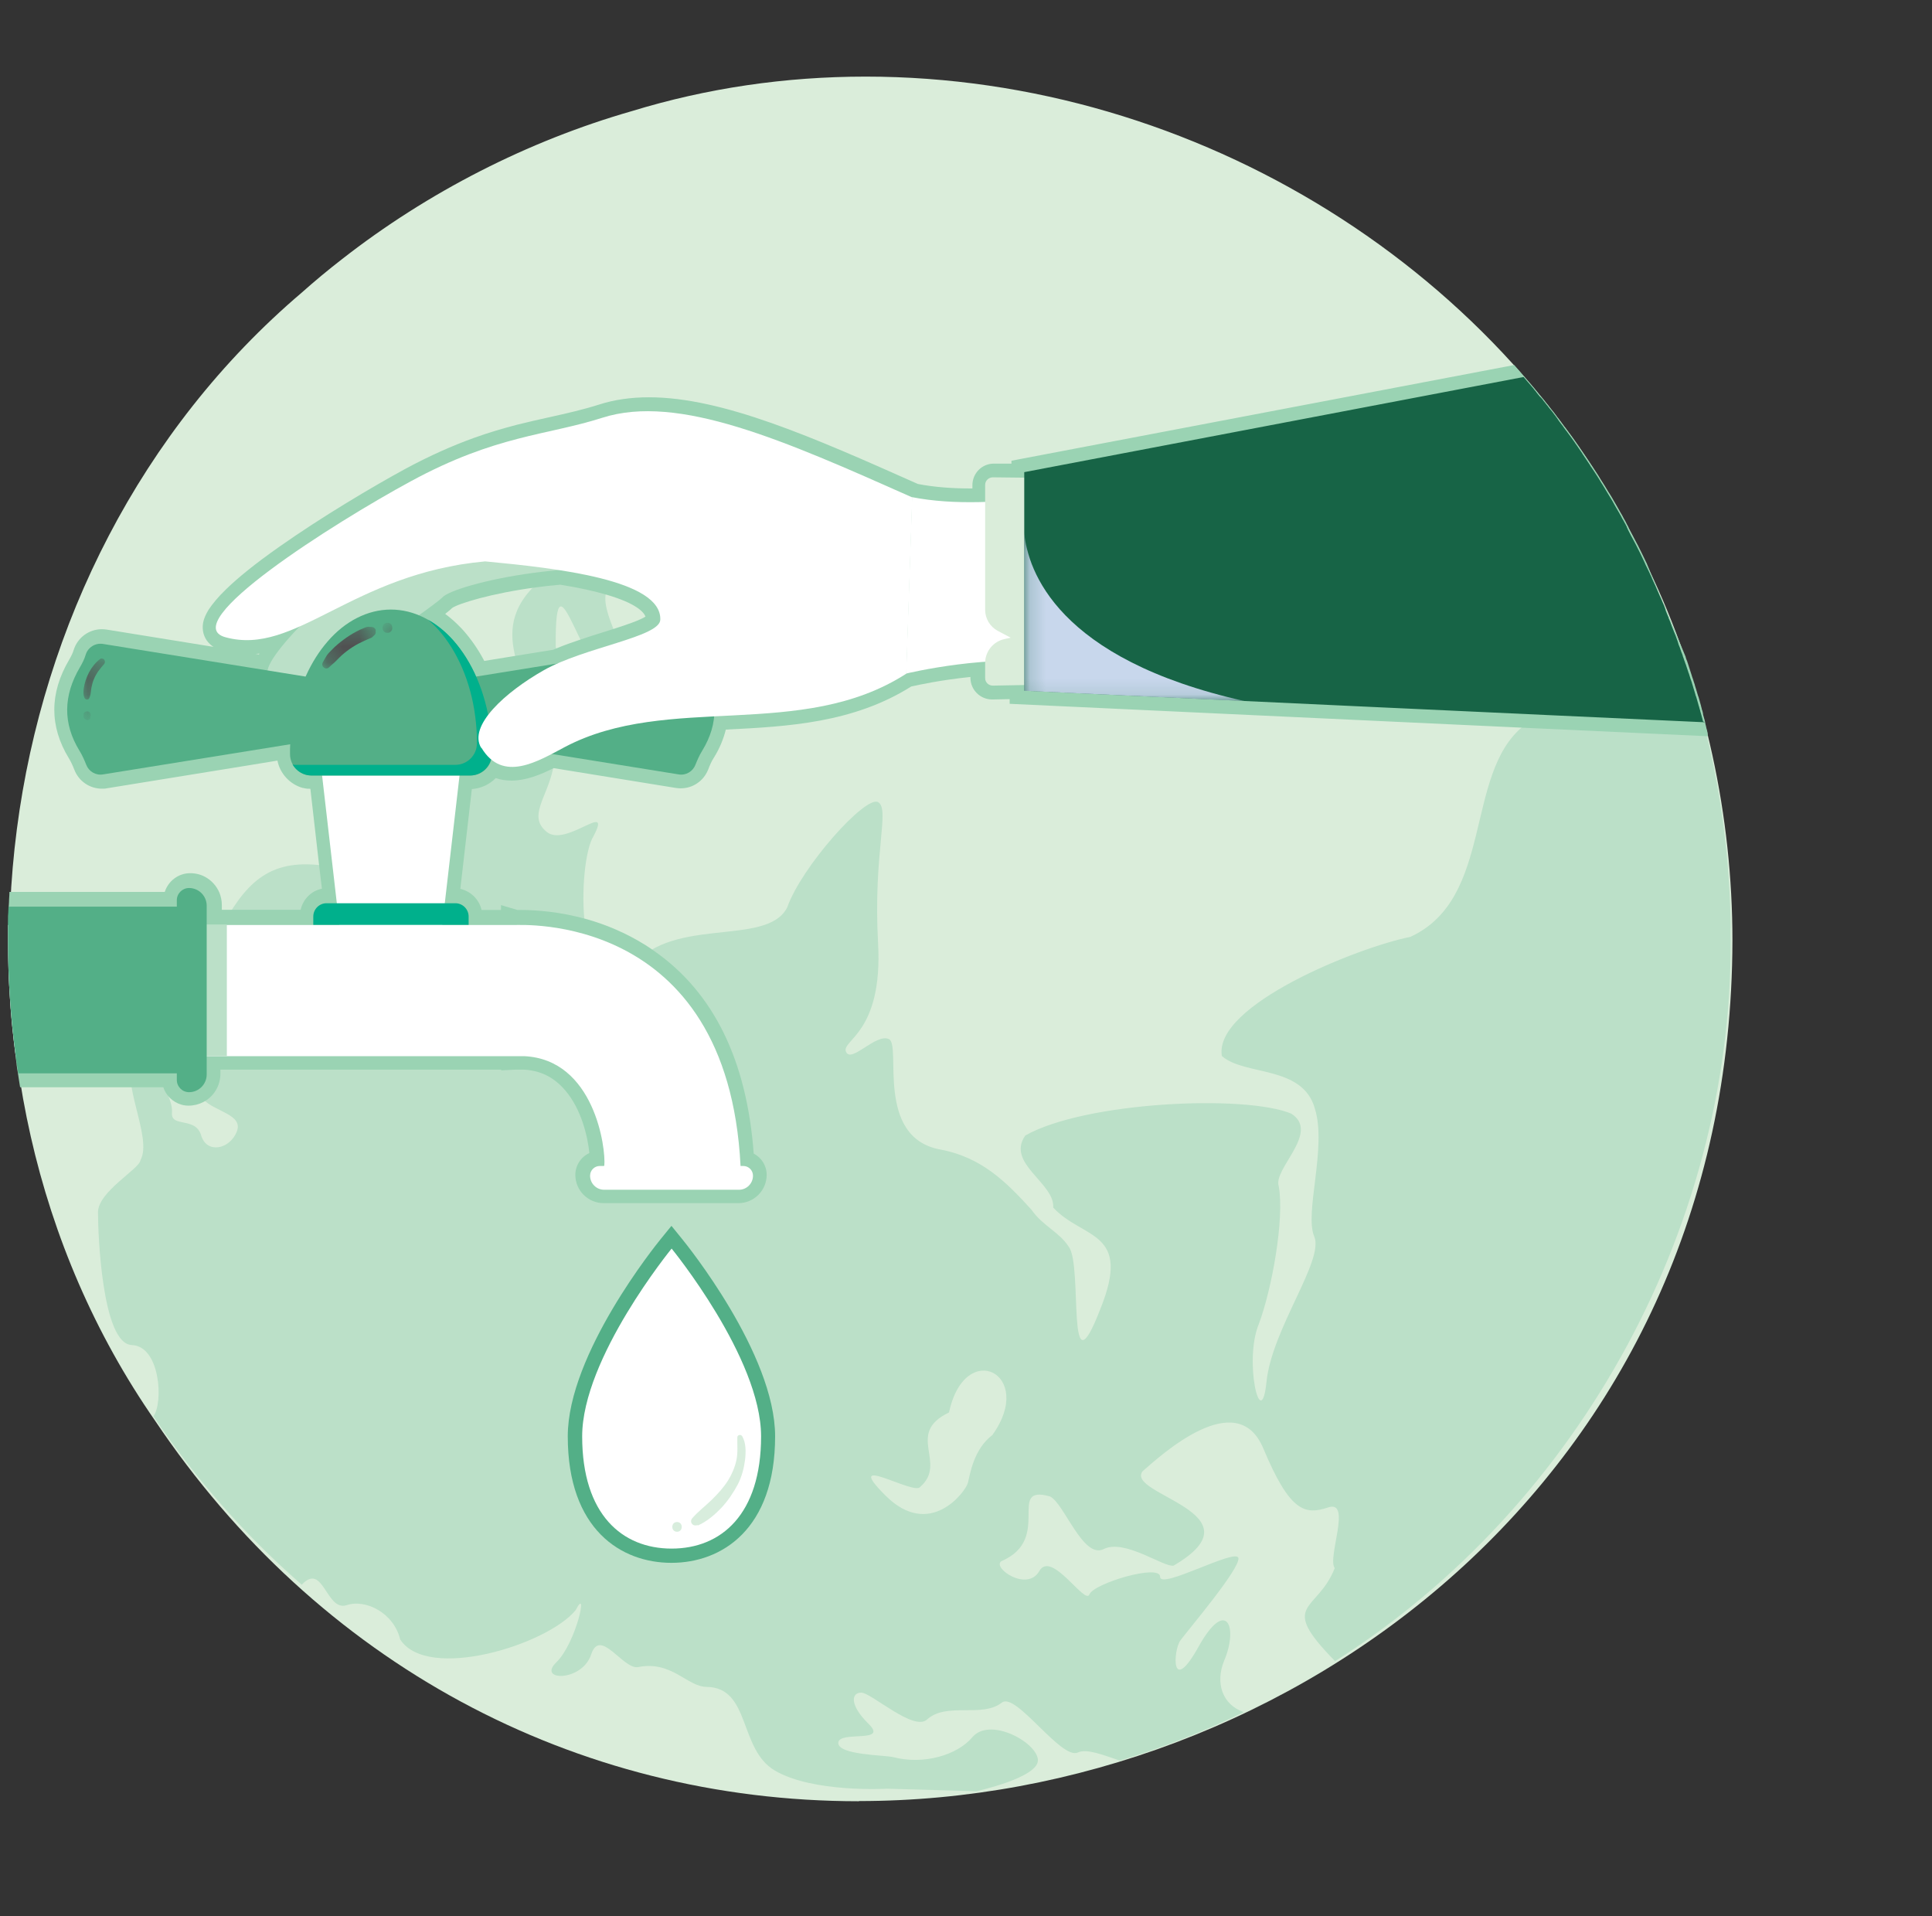 <svg width="121" height="120" viewBox="0 0 121 120" fill="none" xmlns="http://www.w3.org/2000/svg">
<rect x="0" y="0" width="121" height="120" fill="#333333" stroke="none"/>
<g clip-path="url(#clip0_6341_18151)">
<path d="M53.789 112.797C35.945 112.797 19.874 104.111 9.709 88.962C-5.415 67.192 -1.302 35.509 18.893 18.328C19.696 17.613 20.554 16.899 21.434 16.218C26.795 12.031 33.059 8.827 39.556 6.963C44.249 5.523 49.175 4.797 54.213 4.797C74.932 4.797 94.57 17.033 103.074 35.252C103.23 35.576 103.397 35.922 103.553 36.257C106.796 43.268 108.501 51.094 108.501 58.886C108.446 92.624 80.649 112.786 53.8 112.786" fill="#DAEDDA"/>
<path d="M108.393 58.129C108.314 50.568 106.634 43.03 103.455 36.158C98.721 37.388 102.204 43.087 95.395 45.479C91.698 48.481 93.58 56.256 88.327 58.67C85.047 59.325 75.995 62.936 76.524 66.129C77.945 67.393 81.597 66.683 82.353 69.436C83.108 71.851 81.687 75.958 82.307 77.425C82.961 78.903 79.658 83.203 79.32 86.532C78.982 89.861 77.888 85.234 78.835 82.921C79.647 80.777 80.459 76.319 80.087 74.288C79.715 73.194 82.702 70.914 80.876 69.74C78.001 68.533 67.98 68.984 64.215 71.106C62.986 72.855 66.075 74.085 65.962 75.62C67.833 77.64 70.922 77.019 68.904 81.995C66.728 87.615 67.844 79.231 66.931 78.068C66.323 77.132 65.308 76.771 64.609 75.766C63.02 74.006 61.453 72.46 58.894 71.986C54.768 71.23 56.481 65.43 55.67 65.069C54.858 64.696 53.314 66.603 52.987 65.87C52.66 65.136 55.309 64.719 54.993 59.054C54.678 53.389 55.76 50.67 54.993 50.23C54.215 49.79 50.191 54.281 49.3 56.831C47.982 59.393 41.725 57.204 39.369 60.848C36.044 62.823 36.145 54.01 37.171 52.363C38.377 50.072 35.469 53.074 34.251 52.103C33.034 51.133 34.251 49.97 34.635 48.154C35.311 45.614 35.311 42.974 34.804 40.48C34.747 33.551 36.585 43.267 38.749 42.692C40.012 41.462 37.588 38.754 37.949 37.129C37.374 31.509 52.017 34.162 47.238 32.661C44.386 32.447 42.244 30.585 41.962 30.652C41.691 30.731 37.272 29.761 37.024 30.686C36.776 31.611 40.575 31.307 41.612 31.758C43.145 32.176 45.13 33.27 46.685 34.365C47.79 34.929 33.068 28.609 33.18 29.568C33.293 31.069 32.425 32.242 33.406 34.985C33.609 35.504 33.721 36.215 33.496 36.666C30.092 40.017 34.048 43.109 33.101 46.077C32.324 47.352 31.771 49.677 30.881 46.901C30.294 45.434 30.216 43.279 29.077 42.229C28.074 41.71 27.003 44.328 25.019 44.057C24.23 43.956 23.271 45.66 23.52 47.758C23.7 49.068 24.185 50.173 25.267 51.336C27.104 54.179 23.102 55.184 20.848 54.303C17.162 53.604 15.606 55.026 14.062 57.734C13.07 58.851 11.852 59.799 12.111 61.492C12.495 64.189 11.965 65.159 13.836 65.926C14.287 66.603 12.033 68.116 12.731 68.838C13.43 69.616 15.268 69.786 14.828 70.869C14.389 71.975 12.946 72.279 12.596 71.095C12.247 69.91 10.691 70.632 10.77 69.684C10.838 68.748 9.981 68.003 10.263 67.021C10.77 66.017 8.493 64.787 8.335 65.926C7.501 67.777 9.575 71.23 8.797 72.652C8.741 73.205 6.125 74.627 6.137 75.924C6.137 77.222 6.385 84.162 8.256 84.23C10.037 84.297 10.24 87.841 9.609 88.687C12.224 92.591 15.358 96.146 18.898 99.238C20.25 97.794 20.419 100.908 21.693 100.524C22.899 100.107 24.669 101.01 25.064 102.668C26.789 105.32 34.285 102.996 36.055 100.829C36.878 99.215 36.089 102.883 34.849 104.09C33.609 105.286 36.461 105.332 37.024 103.605C37.588 101.879 39.031 104.576 39.967 104.395C42.075 103.977 43.033 105.625 44.25 105.636C47.023 105.67 46.25 109.53 48.523 110.872C50.915 112.285 55.546 112.012 55.546 112.012L61.148 112.17C61.148 112.17 65.105 111.312 65.004 110.184C64.891 109.067 61.983 107.509 60.9 108.785C59.965 109.902 57.857 110.534 55.952 110.037C55.444 109.902 52.468 109.913 52.502 109.134C52.547 108.356 55.658 109.191 54.407 107.961C53.156 106.731 53.336 105.986 53.945 105.997C54.565 105.997 57.225 108.446 58.059 107.679C59.3 106.562 61.498 107.6 62.749 106.618C63.628 105.941 66.458 110.229 67.506 109.744C68.058 109.484 69.096 109.902 70.133 110.252C72.793 109.45 75.397 108.435 77.9 107.216C76.547 106.753 76.096 105.377 76.671 103.989C77.573 101.867 76.795 100.005 75.059 103.131C73.312 106.257 73.481 103.357 73.92 102.736C74.36 102.127 77.686 98.222 77.561 97.568C77.438 96.913 72.647 99.576 72.658 98.742C72.658 97.906 68.487 99.159 68.228 99.847C67.968 100.536 65.849 97.049 65.094 98.38C64.338 99.712 62.14 98.189 62.704 97.771C65.973 96.372 62.986 92.93 65.759 93.709C66.638 94.115 67.833 97.669 69.129 97.004C70.437 96.349 72.917 98.177 73.503 98.042C79.129 94.747 70.426 93.596 71.564 92.129C72.669 91.17 77.46 86.746 79.117 90.696C80.774 94.645 81.699 94.894 83.187 94.397C84.686 93.9 83.108 97.557 83.593 98.2C82.499 100.998 79.985 100.333 83.615 104.023C99.036 94.262 108.742 76.342 108.382 58.095M62.174 89.849C60.968 90.741 60.754 92.343 60.618 92.862C60.483 93.393 58.24 96.439 55.456 93.652C52.671 90.876 57.225 93.641 57.62 93.122C59.378 91.61 56.662 89.782 59.435 88.45C60.438 83.778 64.88 86.046 62.163 89.849" fill="#BBE0C8"/>
<path d="M93.13 35.327C98 38.814 92.014 38.396 92.364 42.075C92.442 44.151 88.666 43.147 87.832 44.467C87.178 45.269 86.457 44.4 86.547 43.745C86.648 43.079 89.76 39.841 89.872 37.121C89.94 35.338 92.07 34.593 93.141 35.327" fill="#BBE0C8"/>
<path d="M27.827 29.968C30.217 30.51 30.443 34.967 27.196 35.26C25.708 35.148 23.386 35.396 22.924 36.513C22.506 37.517 21.176 38.837 20.353 38.533C17.727 36.513 21.717 35.61 21.379 33.161C21.267 31.683 22.563 30.769 23.814 30.893C24.614 30.972 25.99 29.167 27.827 29.945" fill="#BBE0C8"/>
<path d="M21.985 51.645C22.752 50.268 24.104 51.047 23.315 52.401C22.549 53.778 21.196 52.999 21.985 51.645Z" fill="#BBE0C8"/>
<path d="M106.962 45.959C106.928 45.812 106.894 45.665 106.849 45.519C106.849 45.519 106.849 45.496 106.849 45.485C106.826 45.406 106.804 45.327 106.793 45.248C106.793 45.248 106.793 45.248 106.793 45.236C106.793 45.203 106.77 45.169 106.77 45.135C106.77 45.09 106.748 45.056 106.736 45.011C106.725 44.965 106.714 44.932 106.702 44.886C106.68 44.83 106.669 44.762 106.657 44.706C106.657 44.695 106.657 44.683 106.657 44.672C106.657 44.65 106.646 44.616 106.635 44.593C106.635 44.571 106.635 44.559 106.624 44.537C106.624 44.514 106.612 44.492 106.601 44.469L106.578 44.39C106.578 44.39 106.578 44.345 106.567 44.334C106.556 44.288 106.545 44.255 106.533 44.209C106.533 44.209 106.533 44.209 106.533 44.198C106.5 44.074 106.466 43.95 106.432 43.837C106.421 43.781 106.398 43.736 106.387 43.679C106.387 43.657 106.376 43.634 106.364 43.623C106.364 43.6 106.353 43.578 106.342 43.555C106.308 43.453 106.285 43.352 106.252 43.25C106.252 43.228 106.229 43.194 106.229 43.171C106.229 43.149 106.218 43.126 106.206 43.104C106.184 43.036 106.161 42.957 106.139 42.878C106.139 42.867 106.139 42.844 106.128 42.833C106.105 42.776 106.094 42.72 106.071 42.663C106.049 42.584 106.026 42.505 105.992 42.426C105.97 42.359 105.947 42.28 105.925 42.212C105.857 41.998 105.789 41.795 105.722 41.58C105.722 41.569 105.722 41.558 105.71 41.546C105.71 41.546 105.71 41.524 105.699 41.513C105.677 41.434 105.654 41.366 105.62 41.298C105.609 41.253 105.586 41.208 105.575 41.163V41.14L103.557 36.299L103.129 35.272C103.129 35.261 103.118 35.238 103.106 35.227C103.073 35.148 103.027 35.069 102.994 34.99C102.915 34.821 102.825 34.652 102.746 34.482C102.723 34.437 102.701 34.403 102.689 34.37C102.678 34.347 102.667 34.324 102.655 34.302C102.61 34.212 102.565 34.11 102.509 34.02C102.43 33.873 102.351 33.726 102.272 33.568C102.205 33.444 102.137 33.309 102.069 33.185C102.069 33.185 102.069 33.185 102.069 33.173C102.058 33.151 102.047 33.128 102.024 33.106C102.024 33.094 102.013 33.083 102.002 33.06C102.002 33.06 102.002 33.049 102.002 33.038C101.979 33.004 101.968 32.97 101.945 32.925C101.9 32.857 101.866 32.79 101.833 32.711C101.81 32.666 101.787 32.632 101.765 32.587C101.742 32.541 101.72 32.496 101.686 32.451C101.686 32.429 101.663 32.406 101.652 32.383C101.641 32.361 101.63 32.338 101.618 32.316C101.596 32.271 101.573 32.225 101.539 32.18C101.506 32.124 101.472 32.056 101.438 32C101.404 31.943 101.382 31.898 101.348 31.842C101.314 31.785 101.291 31.74 101.258 31.684C101.246 31.661 101.224 31.627 101.213 31.605C101.134 31.458 101.043 31.323 100.965 31.176C100.908 31.086 100.863 31.007 100.807 30.916C100.784 30.883 100.762 30.849 100.739 30.815C100.705 30.759 100.671 30.702 100.638 30.646C100.593 30.567 100.547 30.499 100.502 30.42C100.469 30.363 100.435 30.318 100.401 30.262C100.299 30.104 100.198 29.946 100.108 29.788C100.006 29.63 99.905 29.472 99.803 29.325C99.77 29.269 99.736 29.212 99.691 29.156C99.691 29.156 99.691 29.145 99.679 29.134C99.522 28.908 99.375 28.671 99.217 28.445C99.138 28.321 99.048 28.208 98.969 28.084C98.913 27.994 98.856 27.915 98.789 27.825C98.766 27.791 98.744 27.757 98.721 27.723C98.575 27.509 98.428 27.305 98.27 27.102C98.248 27.08 98.225 27.046 98.214 27.023C98.203 27.001 98.191 26.989 98.169 26.967C98.101 26.865 98.022 26.764 97.943 26.674L97.797 26.47C97.797 26.47 97.752 26.403 97.729 26.38C97.707 26.346 97.684 26.312 97.662 26.279C97.628 26.233 97.594 26.2 97.56 26.154C97.515 26.098 97.47 26.042 97.436 25.985C97.391 25.929 97.346 25.861 97.301 25.805C97.267 25.759 97.222 25.714 97.188 25.669C97.188 25.669 97.177 25.647 97.166 25.647C97.154 25.624 97.132 25.613 97.121 25.59C97.087 25.545 97.064 25.511 97.03 25.466C96.985 25.41 96.94 25.342 96.884 25.285C96.816 25.206 96.76 25.128 96.692 25.037C96.67 25.015 96.647 24.981 96.624 24.958C96.624 24.947 96.602 24.936 96.591 24.924C96.557 24.879 96.523 24.834 96.489 24.8C96.467 24.778 96.444 24.744 96.422 24.721C96.388 24.676 96.354 24.642 96.32 24.597C96.275 24.529 96.219 24.473 96.162 24.405C96.14 24.372 96.106 24.338 96.072 24.293C96.05 24.27 96.027 24.236 96.004 24.213C95.847 24.022 95.678 23.83 95.508 23.638C95.396 23.503 95.283 23.378 95.17 23.243C95.058 23.119 94.945 22.983 94.832 22.859L63.347 28.851V29.032H62.265C61.51 29.021 60.901 29.63 60.901 30.386V30.589C60.901 30.589 60.856 30.589 60.833 30.589C59.571 30.589 58.477 30.499 57.485 30.307C50.924 27.384 45.254 24.879 40.644 24.879C39.528 24.879 38.479 25.026 37.532 25.331C36.506 25.658 35.492 25.884 34.432 26.121C33.778 26.267 33.113 26.414 32.392 26.595C31.535 26.82 30.622 27.08 29.63 27.441C28.356 27.904 26.958 28.513 25.369 29.37C23.34 30.476 20.195 32.338 17.5 34.234C15.956 35.317 14.896 36.186 14.175 36.886C13.645 37.394 13.307 37.822 13.07 38.172C12.721 38.736 12.664 39.132 12.709 39.47C12.732 39.696 12.856 40.181 13.374 40.508L6.678 39.425C6.577 39.414 6.476 39.402 6.385 39.402C5.574 39.402 4.863 39.921 4.615 40.7C4.559 40.892 4.458 41.095 4.334 41.309C3.094 43.408 3.094 45.485 4.311 47.482C4.435 47.685 4.548 47.922 4.661 48.215C4.942 48.926 5.619 49.389 6.385 49.389C6.487 49.389 6.588 49.389 6.678 49.367L13.363 48.283L15.73 47.9L17.376 47.629C17.534 48.441 18.154 49.118 18.966 49.344C18.988 49.344 19 49.344 19 49.344C19.079 49.367 19.146 49.378 19.236 49.389C19.259 49.389 19.27 49.389 19.293 49.389C19.338 49.389 19.394 49.389 19.439 49.4L20.003 54.332L20.161 55.652C19.496 55.787 18.977 56.306 18.831 56.972H13.893V56.667C13.893 56.397 13.837 56.148 13.746 55.911C13.566 55.483 13.251 55.133 12.856 54.918C12.574 54.76 12.247 54.681 11.909 54.681C11.165 54.681 10.534 55.178 10.319 55.855H0.591C0.591 56.002 0.58 56.148 0.569 56.306C0.569 56.453 0.557 56.6 0.546 56.758C0.546 56.961 0.535 57.164 0.523 57.367C0.523 57.536 0.523 57.706 0.523 57.886C0.523 58.044 0.523 58.202 0.523 58.36C0.523 58.529 0.523 58.699 0.523 58.868C0.523 59.094 0.523 59.319 0.523 59.545V59.579C0.523 59.579 0.523 59.624 0.523 59.635C0.523 59.748 0.523 59.872 0.523 59.985C0.523 60.041 0.523 60.087 0.523 60.132C0.523 60.414 0.535 60.707 0.546 60.989C0.546 61.181 0.557 61.373 0.569 61.565C0.569 61.745 0.591 61.926 0.602 62.107C0.602 62.231 0.625 62.366 0.625 62.49C0.636 62.671 0.647 62.84 0.659 63.021C0.659 63.043 0.659 63.077 0.659 63.1C0.67 63.269 0.693 63.438 0.704 63.607C0.704 63.698 0.715 63.799 0.726 63.889C0.749 64.149 0.771 64.397 0.805 64.657C0.828 64.894 0.862 65.142 0.884 65.379C0.918 65.616 0.941 65.864 0.974 66.101C0.974 66.112 0.974 66.135 0.974 66.146C0.997 66.304 1.019 66.474 1.042 66.632C1.042 66.654 1.042 66.665 1.042 66.688C1.065 66.857 1.087 67.027 1.121 67.196C1.143 67.343 1.166 67.489 1.189 67.647C1.211 67.76 1.222 67.884 1.245 67.997C1.245 68.031 1.256 68.065 1.267 68.087H10.229C10.263 68.2 10.319 68.313 10.376 68.415C10.669 68.9 11.199 69.238 11.808 69.238C12.134 69.238 12.45 69.159 12.732 69.013C13.374 68.685 13.803 68.008 13.803 67.241V66.981H31.389V67.027L32.313 66.981H32.775C33.823 67.027 34.68 67.444 35.379 68.257C36.428 69.464 36.811 71.213 36.912 72.206C36.394 72.443 36.033 72.973 36.033 73.572C36.033 74.553 36.833 75.343 37.803 75.343H46.246C47.227 75.343 48.016 74.542 48.016 73.572C48.016 72.996 47.689 72.488 47.204 72.24C46.776 66.406 44.691 62.152 40.993 59.568C40.801 59.432 40.61 59.297 40.407 59.173C39.178 58.405 37.927 57.898 36.777 57.57C35.063 57.085 33.542 56.983 32.572 56.983H32.403L31.377 56.679V56.983H30.16C30.013 56.329 29.483 55.81 28.83 55.663L29.551 49.412C30.126 49.378 30.667 49.118 31.05 48.723C31.355 48.836 31.693 48.881 32.042 48.881C32.944 48.881 33.835 48.52 34.669 48.103H34.68L42.334 49.344C42.436 49.355 42.537 49.367 42.627 49.367C43.011 49.367 43.371 49.254 43.665 49.05C43.969 48.847 44.206 48.554 44.352 48.193C44.465 47.9 44.566 47.663 44.702 47.459C45.062 46.884 45.31 46.286 45.457 45.688C49.38 45.496 53.438 45.27 57.068 42.991C57.508 42.889 58.984 42.573 60.777 42.393V42.438C60.777 43.194 61.386 43.803 62.141 43.803L63.234 43.781V44.074L95.475 45.575L106.973 46.105C106.962 46.049 106.939 45.981 106.928 45.925M34.646 40.689L32.279 41.072L30.329 41.388C29.957 40.678 29.517 40.045 29.032 39.493L29.01 39.47C28.954 39.402 28.886 39.335 28.818 39.267C28.762 39.211 28.694 39.143 28.638 39.086C28.627 39.086 28.615 39.064 28.615 39.064C28.379 38.838 28.142 38.635 27.883 38.443C28.153 38.229 28.266 38.127 28.322 38.071C28.706 37.8 30.757 37.157 33.553 36.784C34.038 36.717 34.556 36.66 35.086 36.615C36.315 36.807 37.273 37.033 38.006 37.247C39.854 37.789 40.317 38.33 40.429 38.612C40.08 38.838 39.223 39.132 38.411 39.391C38.197 39.459 37.994 39.526 37.803 39.583C37.341 39.73 36.856 39.876 36.371 40.045C35.864 40.215 35.345 40.395 34.861 40.599C34.793 40.632 34.714 40.655 34.646 40.689ZM16.249 40.926C16.249 40.926 16.227 40.971 16.215 40.982L16.012 40.948C16.091 40.948 16.17 40.937 16.26 40.926" fill="#9AD3B3"/>
<path d="M16.776 42.213C16.325 41.152 21.95 35.894 24.915 33.998C27.879 32.102 36.999 28.469 36.999 28.469L42.275 36.3C37.303 34.529 28.341 36.571 27.676 37.44C27.485 37.688 17.903 44.842 16.776 42.202" fill="#BBE0C8"/>
<path d="M37.847 73.011C37.96 71.894 37.216 66.331 32.819 66.139H0.985C0.669 63.769 0.5 61.354 0.5 58.906C0.5 58.578 0.5 58.251 0.5 57.924H32.289C32.425 57.958 45.569 56.998 46.38 73.011C46.38 73.056 46.38 73.101 46.38 73.146H37.802C37.802 73.146 37.824 73.067 37.824 73.011" fill="white"/>
<path d="M14.207 57.906H8.188V66.133H14.207V57.906Z" fill="#BBE0C8"/>
<path d="M43.958 41.781C43.811 41.532 43.676 41.262 43.586 40.991C43.45 40.551 42.999 40.246 42.504 40.325L29.754 42.379V46.441L42.504 48.495C42.966 48.574 43.394 48.303 43.552 47.897C43.676 47.592 43.8 47.299 43.969 47.028C45.04 45.29 44.983 43.541 43.946 41.781" fill="#53AF87"/>
<path d="M5.009 41.781C5.156 41.532 5.291 41.262 5.37 40.991C5.505 40.551 5.956 40.246 6.452 40.325L19.202 42.379V46.441L6.452 48.495C5.99 48.574 5.561 48.303 5.404 47.897C5.28 47.592 5.156 47.299 4.987 47.028C3.916 45.29 3.972 43.541 5.009 41.781Z" fill="#53AF87"/>
<path d="M27.7 57.917H21.252L20.125 48.156H28.828L27.7 57.917Z" fill="white"/>
<path d="M11.705 56.766V67.215H1.143C1.086 66.854 1.03 66.481 0.985 66.12C0.669 63.751 0.5 61.336 0.5 58.887C0.5 58.56 0.5 58.233 0.5 57.905C0.5 57.522 0.511 57.149 0.534 56.777H11.694L11.705 56.766Z" fill="#53AF87"/>
<path d="M30.801 46.985C30.801 46.5 30.756 46.014 30.688 45.552C30.406 43.34 29.55 41.422 28.366 40.09C27.295 38.894 25.942 38.172 24.477 38.172C23.011 38.172 21.591 38.917 20.509 40.181C19.472 41.377 18.694 43.047 18.356 44.954C18.243 45.574 18.175 46.229 18.164 46.906C18.164 47.008 18.164 47.12 18.164 47.222C18.164 47.978 18.784 48.565 19.517 48.565H29.459C30.192 48.565 30.812 47.967 30.812 47.233C30.812 47.143 30.812 47.064 30.812 46.985" fill="#53AF87"/>
<path d="M30.803 46.982C30.803 46.497 30.758 46.012 30.702 45.549C30.409 43.338 29.563 41.419 28.38 40.088C27.906 39.557 27.376 39.129 26.813 38.812C27.027 39.004 27.241 39.196 27.444 39.422C28.628 40.753 29.484 42.672 29.766 44.883C29.823 45.346 29.868 45.831 29.868 46.317C29.868 46.396 29.868 46.475 29.868 46.554C29.868 47.298 29.259 47.897 28.515 47.897H18.538C18.459 47.897 18.392 47.897 18.324 47.874C18.561 48.28 19.001 48.562 19.497 48.562H29.439C30.172 48.562 30.792 47.964 30.792 47.231C30.792 47.14 30.792 47.061 30.792 46.982" fill="#00B08C"/>
<path d="M46.55 73.016H37.566C37.228 73.016 36.957 73.287 36.957 73.625C36.957 74.11 37.352 74.505 37.836 74.505H46.28C46.764 74.505 47.159 74.11 47.159 73.625C47.159 73.287 46.888 73.016 46.55 73.016Z" fill="white"/>
<path d="M28.515 56.562H20.455C19.993 56.562 19.621 56.935 19.621 57.398V57.917H29.35V57.398C29.35 56.935 28.978 56.562 28.515 56.562Z" fill="#00B08C"/>
<path d="M11.074 56.377V67.627C11.074 68.045 11.412 68.395 11.841 68.395C12.449 68.395 12.945 67.898 12.945 67.289V56.715C12.945 56.106 12.449 55.609 11.841 55.609C11.424 55.609 11.074 55.948 11.074 56.377Z" fill="#53AF87"/>
<g style="mix-blend-mode:screen">
<mask id="mask0_6341_18151" style="mask-type:luminance" maskUnits="userSpaceOnUse" x="20" y="39" width="4" height="3">
<path d="M23.543 39.25H20.195V41.845H23.543V39.25Z" fill="white"/>
</mask>
<g mask="url(#mask0_6341_18151)">
<path d="M23.541 39.463C23.541 39.463 23.518 39.418 23.507 39.395C23.462 39.305 23.349 39.26 23.259 39.26C23.169 39.26 23.09 39.237 22.989 39.26C22.921 39.271 22.842 39.305 22.775 39.339C22.617 39.395 22.459 39.474 22.312 39.553C22.031 39.7 21.771 39.869 21.512 40.061C21.253 40.253 21.005 40.456 20.78 40.693C20.667 40.806 20.543 40.93 20.453 41.066C20.363 41.201 20.295 41.336 20.216 41.483C20.081 41.731 20.396 41.991 20.611 41.788C20.712 41.686 20.825 41.596 20.938 41.494C21.05 41.393 21.14 41.291 21.242 41.19C21.445 40.986 21.67 40.806 21.895 40.648C22.132 40.479 22.38 40.332 22.651 40.208C22.786 40.14 22.921 40.084 23.045 40.027C23.113 39.993 23.192 39.971 23.259 39.937C23.349 39.892 23.383 39.824 23.451 39.768C23.53 39.711 23.552 39.576 23.518 39.497" fill="#505051"/>
</g>
</g>
<g style="mix-blend-mode:screen">
<mask id="mask1_6341_18151" style="mask-type:luminance" maskUnits="userSpaceOnUse" x="23" y="39" width="2" height="1">
<path d="M24.558 39H23.949V39.632H24.558V39Z" fill="white"/>
</mask>
<g mask="url(#mask1_6341_18151)">
<path d="M24.265 39C23.859 39 23.859 39.632 24.265 39.632C24.672 39.632 24.672 39 24.265 39Z" fill="#505051"/>
</g>
</g>
<g style="mix-blend-mode:screen">
<mask id="mask2_6341_18151" style="mask-type:luminance" maskUnits="userSpaceOnUse" x="5" y="41" width="2" height="3">
<path d="M6.588 41.234H5.234V43.807H6.588V41.234Z" fill="white"/>
</mask>
<g mask="url(#mask2_6341_18151)">
<path d="M6.54 41.316C6.484 41.249 6.36 41.203 6.281 41.26C5.706 41.689 5.345 42.422 5.243 43.122C5.221 43.314 5.209 43.517 5.288 43.697C5.322 43.776 5.412 43.833 5.503 43.799C5.604 43.765 5.615 43.652 5.649 43.562C5.694 43.404 5.694 43.223 5.728 43.054C5.762 42.885 5.807 42.704 5.875 42.546C6.021 42.174 6.258 41.881 6.518 41.587C6.585 41.508 6.597 41.407 6.529 41.316" fill="#505051"/>
</g>
</g>
<g style="mix-blend-mode:screen">
<mask id="mask3_6341_18151" style="mask-type:luminance" maskUnits="userSpaceOnUse" x="5" y="44" width="1" height="2">
<path d="M5.696 44.547H5.223V45.089H5.696V44.547Z" fill="white"/>
</mask>
<g mask="url(#mask3_6341_18151)">
<path d="M5.629 44.615C5.629 44.615 5.595 44.592 5.584 44.581C5.55 44.558 5.505 44.547 5.46 44.547C5.426 44.547 5.404 44.547 5.37 44.569C5.336 44.569 5.313 44.592 5.291 44.615C5.257 44.648 5.246 44.682 5.234 44.716C5.234 44.761 5.234 44.795 5.234 44.84C5.234 44.863 5.234 44.897 5.246 44.919C5.246 44.942 5.257 44.953 5.268 44.976C5.279 44.998 5.302 45.021 5.325 45.032C5.336 45.043 5.358 45.055 5.37 45.066C5.392 45.077 5.426 45.089 5.46 45.089C5.483 45.089 5.494 45.089 5.516 45.089C5.539 45.089 5.55 45.077 5.573 45.066C5.595 45.055 5.618 45.032 5.629 45.01C5.652 44.987 5.663 44.964 5.663 44.931C5.663 44.908 5.663 44.874 5.674 44.852C5.686 44.806 5.686 44.773 5.674 44.727C5.663 44.682 5.64 44.648 5.618 44.626" fill="#505051"/>
</g>
</g>
<g style="mix-blend-mode:screen">
<mask id="mask4_6341_18151" style="mask-type:luminance" maskUnits="userSpaceOnUse" x="35" y="59" width="6" height="3">
<path d="M40.968 59.078H35.941V61.82H40.968V59.078Z" fill="white"/>
</mask>
<g mask="url(#mask4_6341_18151)">
<path d="M40.528 61.026C39.953 60.563 39.288 60.202 38.634 59.886C37.868 59.525 37.079 59.254 36.245 59.085C35.94 59.017 35.816 59.458 36.121 59.548C37.552 59.954 38.871 60.62 40.088 61.477C40.268 61.602 40.708 61.974 40.922 61.748C41.147 61.511 40.697 61.161 40.539 61.026" fill="white"/>
</g>
</g>
<g style="mix-blend-mode:screen">
<mask id="mask5_6341_18151" style="mask-type:luminance" maskUnits="userSpaceOnUse" x="41" y="62" width="1" height="1">
<path d="M41.885 62.234H41.344V62.787H41.885V62.234Z" fill="white"/>
</mask>
<g mask="url(#mask5_6341_18151)">
<path d="M41.614 62.234C41.254 62.234 41.254 62.799 41.614 62.799C41.975 62.799 41.975 62.234 41.614 62.234Z" fill="white"/>
</g>
</g>
<path d="M30.137 46.834C29.303 45.446 31.659 43.336 34.038 41.982C36.574 40.537 41.32 39.894 41.354 38.811C41.444 36.317 34.928 35.584 30.385 35.155C21.987 35.922 18.515 41.113 14.119 39.905C10.985 39.048 20.849 32.785 25.718 30.144C31.084 27.233 34.229 27.278 37.724 26.161C42.481 24.638 49.121 27.583 57.136 31.149L56.764 42.185C50.181 46.428 41.85 43.37 35.379 46.778C33.711 47.658 31.49 49.057 30.149 46.823" fill="white"/>
<path d="M57.122 31.144L56.75 42.18C56.75 42.18 62.24 40.849 66.163 41.616V31.031C62.815 31.483 59.703 31.641 57.122 31.133" fill="white"/>
<path d="M62.184 29.891C61.913 29.891 61.699 30.105 61.699 30.365V38.185C61.699 38.738 62.004 39.245 62.488 39.505C62.916 39.731 63.3 39.934 63.3 39.934L62.894 40.024C62.195 40.182 61.699 40.803 61.699 41.514V42.462C61.699 42.732 61.913 42.935 62.184 42.935L65.159 42.879V29.924L62.184 29.891Z" fill="#DAEDDA"/>
<path d="M106.771 45.23L96.93 44.779L88.16 44.373L86.672 44.305L77.946 43.899L64.148 43.255V29.567L95.419 23.609C95.588 23.801 95.746 23.993 95.915 24.185C95.938 24.207 95.96 24.241 95.983 24.264C96.017 24.298 96.039 24.332 96.073 24.377C96.084 24.388 96.096 24.411 96.107 24.422C96.141 24.467 96.186 24.512 96.22 24.557C96.22 24.557 96.22 24.557 96.22 24.569C96.254 24.602 96.287 24.648 96.321 24.693C96.344 24.715 96.366 24.749 96.389 24.772C96.411 24.805 96.434 24.839 96.468 24.862C96.479 24.862 96.49 24.884 96.501 24.896C96.501 24.907 96.524 24.918 96.535 24.93C96.558 24.952 96.58 24.986 96.603 25.009C96.626 25.031 96.648 25.065 96.659 25.088L96.795 25.257C96.84 25.313 96.885 25.381 96.941 25.437C96.952 25.46 96.975 25.483 96.986 25.505C97.009 25.528 97.02 25.539 97.031 25.562C97.054 25.595 97.076 25.618 97.099 25.641C97.133 25.686 97.178 25.731 97.212 25.776C97.257 25.832 97.302 25.9 97.347 25.956C97.392 26.013 97.437 26.069 97.471 26.126C97.505 26.171 97.539 26.205 97.561 26.25C97.584 26.284 97.606 26.318 97.629 26.352C97.651 26.385 97.674 26.408 97.696 26.442L97.843 26.634C97.843 26.634 97.922 26.735 97.956 26.792C97.99 26.837 98.023 26.882 98.057 26.927C98.068 26.95 98.08 26.972 98.102 26.983C98.125 27.006 98.136 27.04 98.159 27.062C98.316 27.265 98.463 27.48 98.609 27.683C98.632 27.717 98.655 27.751 98.677 27.785C98.734 27.864 98.801 27.954 98.858 28.044C98.936 28.168 99.027 28.281 99.106 28.405C99.106 28.405 99.106 28.405 99.106 28.416C99.263 28.642 99.41 28.879 99.568 29.105C99.568 29.105 99.568 29.116 99.579 29.128C99.613 29.184 99.647 29.24 99.692 29.297C99.793 29.455 99.895 29.601 99.996 29.759C100.098 29.917 100.199 30.075 100.289 30.233C100.323 30.29 100.357 30.335 100.391 30.391C100.402 30.414 100.424 30.448 100.436 30.47C100.47 30.515 100.492 30.561 100.526 30.617C100.56 30.673 100.594 30.73 100.627 30.786C100.65 30.82 100.672 30.854 100.695 30.899C100.751 30.989 100.796 31.068 100.853 31.159C100.943 31.294 101.022 31.441 101.101 31.587C101.112 31.61 101.135 31.644 101.146 31.666C101.18 31.723 101.202 31.768 101.236 31.824C101.304 31.937 101.36 32.039 101.428 32.152C101.45 32.197 101.473 32.242 101.507 32.287C101.518 32.31 101.529 32.332 101.54 32.355C101.552 32.377 101.563 32.4 101.574 32.422C101.597 32.468 101.619 32.513 101.653 32.558C101.676 32.592 101.698 32.637 101.721 32.682C101.732 32.705 101.743 32.727 101.755 32.75C101.788 32.795 101.811 32.84 101.834 32.896C101.856 32.93 101.879 32.964 101.89 33.009C101.89 33.009 101.89 33.009 101.89 33.021C101.89 33.032 101.901 33.054 101.912 33.066C101.924 33.088 101.935 33.111 101.946 33.133C101.946 33.133 101.946 33.133 101.946 33.145C102.014 33.28 102.082 33.404 102.149 33.54C102.228 33.686 102.307 33.833 102.386 33.98C102.431 34.07 102.487 34.16 102.532 34.262C102.544 34.284 102.555 34.307 102.566 34.33C102.589 34.363 102.6 34.409 102.623 34.442C102.713 34.612 102.792 34.781 102.871 34.95C102.904 35.029 102.95 35.108 102.983 35.187C102.983 35.199 102.995 35.221 103.006 35.232C103.006 35.255 103.028 35.266 103.028 35.289C103.04 35.311 103.051 35.334 103.062 35.368C103.085 35.413 103.107 35.458 103.13 35.503C103.186 35.627 103.254 35.751 103.31 35.876C103.322 35.909 103.344 35.943 103.355 35.977C103.401 36.067 103.446 36.158 103.479 36.259C103.525 36.361 103.581 36.474 103.626 36.575C103.626 36.598 103.649 36.62 103.66 36.643C103.682 36.699 103.705 36.744 103.727 36.801C103.75 36.857 103.773 36.902 103.795 36.959C103.829 37.038 103.874 37.128 103.908 37.218C103.919 37.252 103.942 37.286 103.953 37.32C103.975 37.365 103.998 37.422 104.021 37.467C104.054 37.546 104.088 37.613 104.111 37.681C104.156 37.783 104.201 37.884 104.246 37.986C104.246 37.986 104.246 37.997 104.246 38.008C104.257 38.042 104.28 38.076 104.291 38.11C104.291 38.11 104.291 38.11 104.291 38.132C104.291 38.132 104.291 38.144 104.302 38.155C104.302 38.166 104.302 38.178 104.314 38.189C104.314 38.189 104.314 38.2 104.314 38.211C104.314 38.211 104.314 38.234 104.325 38.245C104.325 38.268 104.347 38.279 104.347 38.302C104.37 38.358 104.393 38.414 104.415 38.471C104.426 38.505 104.449 38.55 104.46 38.584C104.483 38.618 104.494 38.651 104.505 38.697V38.719C104.517 38.742 104.528 38.764 104.539 38.787C104.562 38.843 104.584 38.9 104.607 38.945C104.618 38.979 104.629 39.013 104.641 39.046C104.641 39.069 104.663 39.103 104.674 39.125C104.674 39.137 104.686 39.148 104.686 39.171C104.708 39.227 104.731 39.283 104.753 39.34C104.776 39.396 104.798 39.453 104.821 39.509C104.821 39.532 104.843 39.554 104.843 39.566C104.843 39.588 104.855 39.599 104.866 39.622C104.877 39.656 104.889 39.69 104.911 39.735C104.934 39.769 104.945 39.814 104.956 39.848C104.967 39.882 104.979 39.904 104.99 39.938C105.013 40.006 105.035 40.073 105.058 40.13C105.069 40.164 105.08 40.197 105.091 40.231C105.091 40.254 105.103 40.276 105.114 40.299C105.114 40.31 105.114 40.322 105.125 40.344C105.125 40.355 105.125 40.367 105.137 40.378C105.137 40.401 105.159 40.434 105.17 40.457C105.17 40.48 105.182 40.491 105.193 40.513C105.227 40.615 105.261 40.705 105.294 40.807C105.294 40.829 105.306 40.852 105.317 40.863C105.339 40.908 105.351 40.965 105.373 41.01C105.373 41.032 105.396 41.066 105.396 41.089C105.396 41.089 105.396 41.089 105.396 41.1C105.418 41.145 105.43 41.202 105.452 41.247C105.475 41.326 105.497 41.394 105.531 41.473C105.531 41.473 105.531 41.495 105.542 41.506C105.542 41.506 105.542 41.529 105.554 41.54C105.554 41.563 105.565 41.574 105.576 41.597C105.633 41.766 105.689 41.935 105.745 42.105C105.745 42.127 105.757 42.15 105.768 42.161C105.79 42.229 105.813 42.308 105.835 42.375C105.858 42.454 105.881 42.533 105.914 42.612C105.937 42.669 105.948 42.725 105.971 42.782C105.971 42.793 105.971 42.815 105.982 42.827C106.005 42.906 106.027 42.973 106.05 43.052C106.05 43.075 106.061 43.098 106.072 43.12C106.072 43.154 106.095 43.176 106.095 43.199C106.129 43.301 106.151 43.402 106.185 43.504C106.185 43.526 106.196 43.549 106.207 43.572C106.207 43.594 106.219 43.617 106.23 43.628C106.241 43.684 106.264 43.73 106.275 43.786C106.309 43.91 106.343 44.023 106.377 44.147C106.388 44.192 106.399 44.237 106.422 44.282C106.422 44.305 106.422 44.316 106.433 44.339L106.455 44.418C106.455 44.418 106.467 44.463 106.478 44.486C106.478 44.508 106.478 44.519 106.489 44.542C106.489 44.565 106.501 44.598 106.512 44.621C106.557 44.768 106.591 44.926 106.636 45.072C106.636 45.106 106.658 45.14 106.658 45.174" fill="#176446"/>
<g style="mix-blend-mode:multiply">
<mask id="mask6_6341_18151" style="mask-type:luminance" maskUnits="userSpaceOnUse" x="64" y="33" width="14" height="11">
<path d="M77.946 33.375H64.148V43.903H77.946V33.375Z" fill="white"/>
</mask>
<g mask="url(#mask6_6341_18151)">
<path d="M64.148 33.375V43.26L77.946 43.903C66.2 41.274 64.374 35.722 64.148 33.375Z" fill="#C8D7EC"/>
</g>
</g>
<path d="M42.052 97.868C38.907 97.868 35.559 95.791 35.559 89.946C35.559 84.778 41.127 77.905 41.364 77.612L42.052 76.766L42.739 77.612C42.976 77.905 48.545 84.778 48.545 89.946C48.545 95.78 45.186 97.868 42.052 97.868Z" fill="#53AF87"/>
<path d="M47.666 89.946C47.666 94.855 45.152 96.976 42.063 96.976C38.975 96.976 36.461 94.855 36.461 89.946C36.461 85.037 42.063 78.188 42.063 78.188C42.063 78.188 47.666 85.037 47.666 89.946Z" fill="white"/>
<path d="M43.687 95.499C43.405 95.623 43.146 95.318 43.36 95.07C43.721 94.653 44.172 94.314 44.566 93.93C44.949 93.558 45.321 93.152 45.603 92.7C45.84 92.317 46.031 91.865 46.121 91.436C46.223 90.951 46.167 90.489 46.178 90.015C46.178 89.857 46.392 89.8 46.482 89.936C46.73 90.364 46.719 90.929 46.663 91.414C46.595 91.944 46.46 92.463 46.212 92.949C45.93 93.479 45.603 93.964 45.197 94.404C44.78 94.844 44.273 95.284 43.698 95.533" fill="#D8EDDD"/>
<path d="M42.402 95.312C42.007 95.312 42.007 95.922 42.402 95.922C42.796 95.922 42.796 95.312 42.402 95.312Z" fill="#D8EDDD"/>
</g>
<defs>
<clipPath id="clip0_6341_18151">
<rect width="120" height="120" fill="white" transform="translate(0.5)"/>
</clipPath>
</defs>
</svg>
